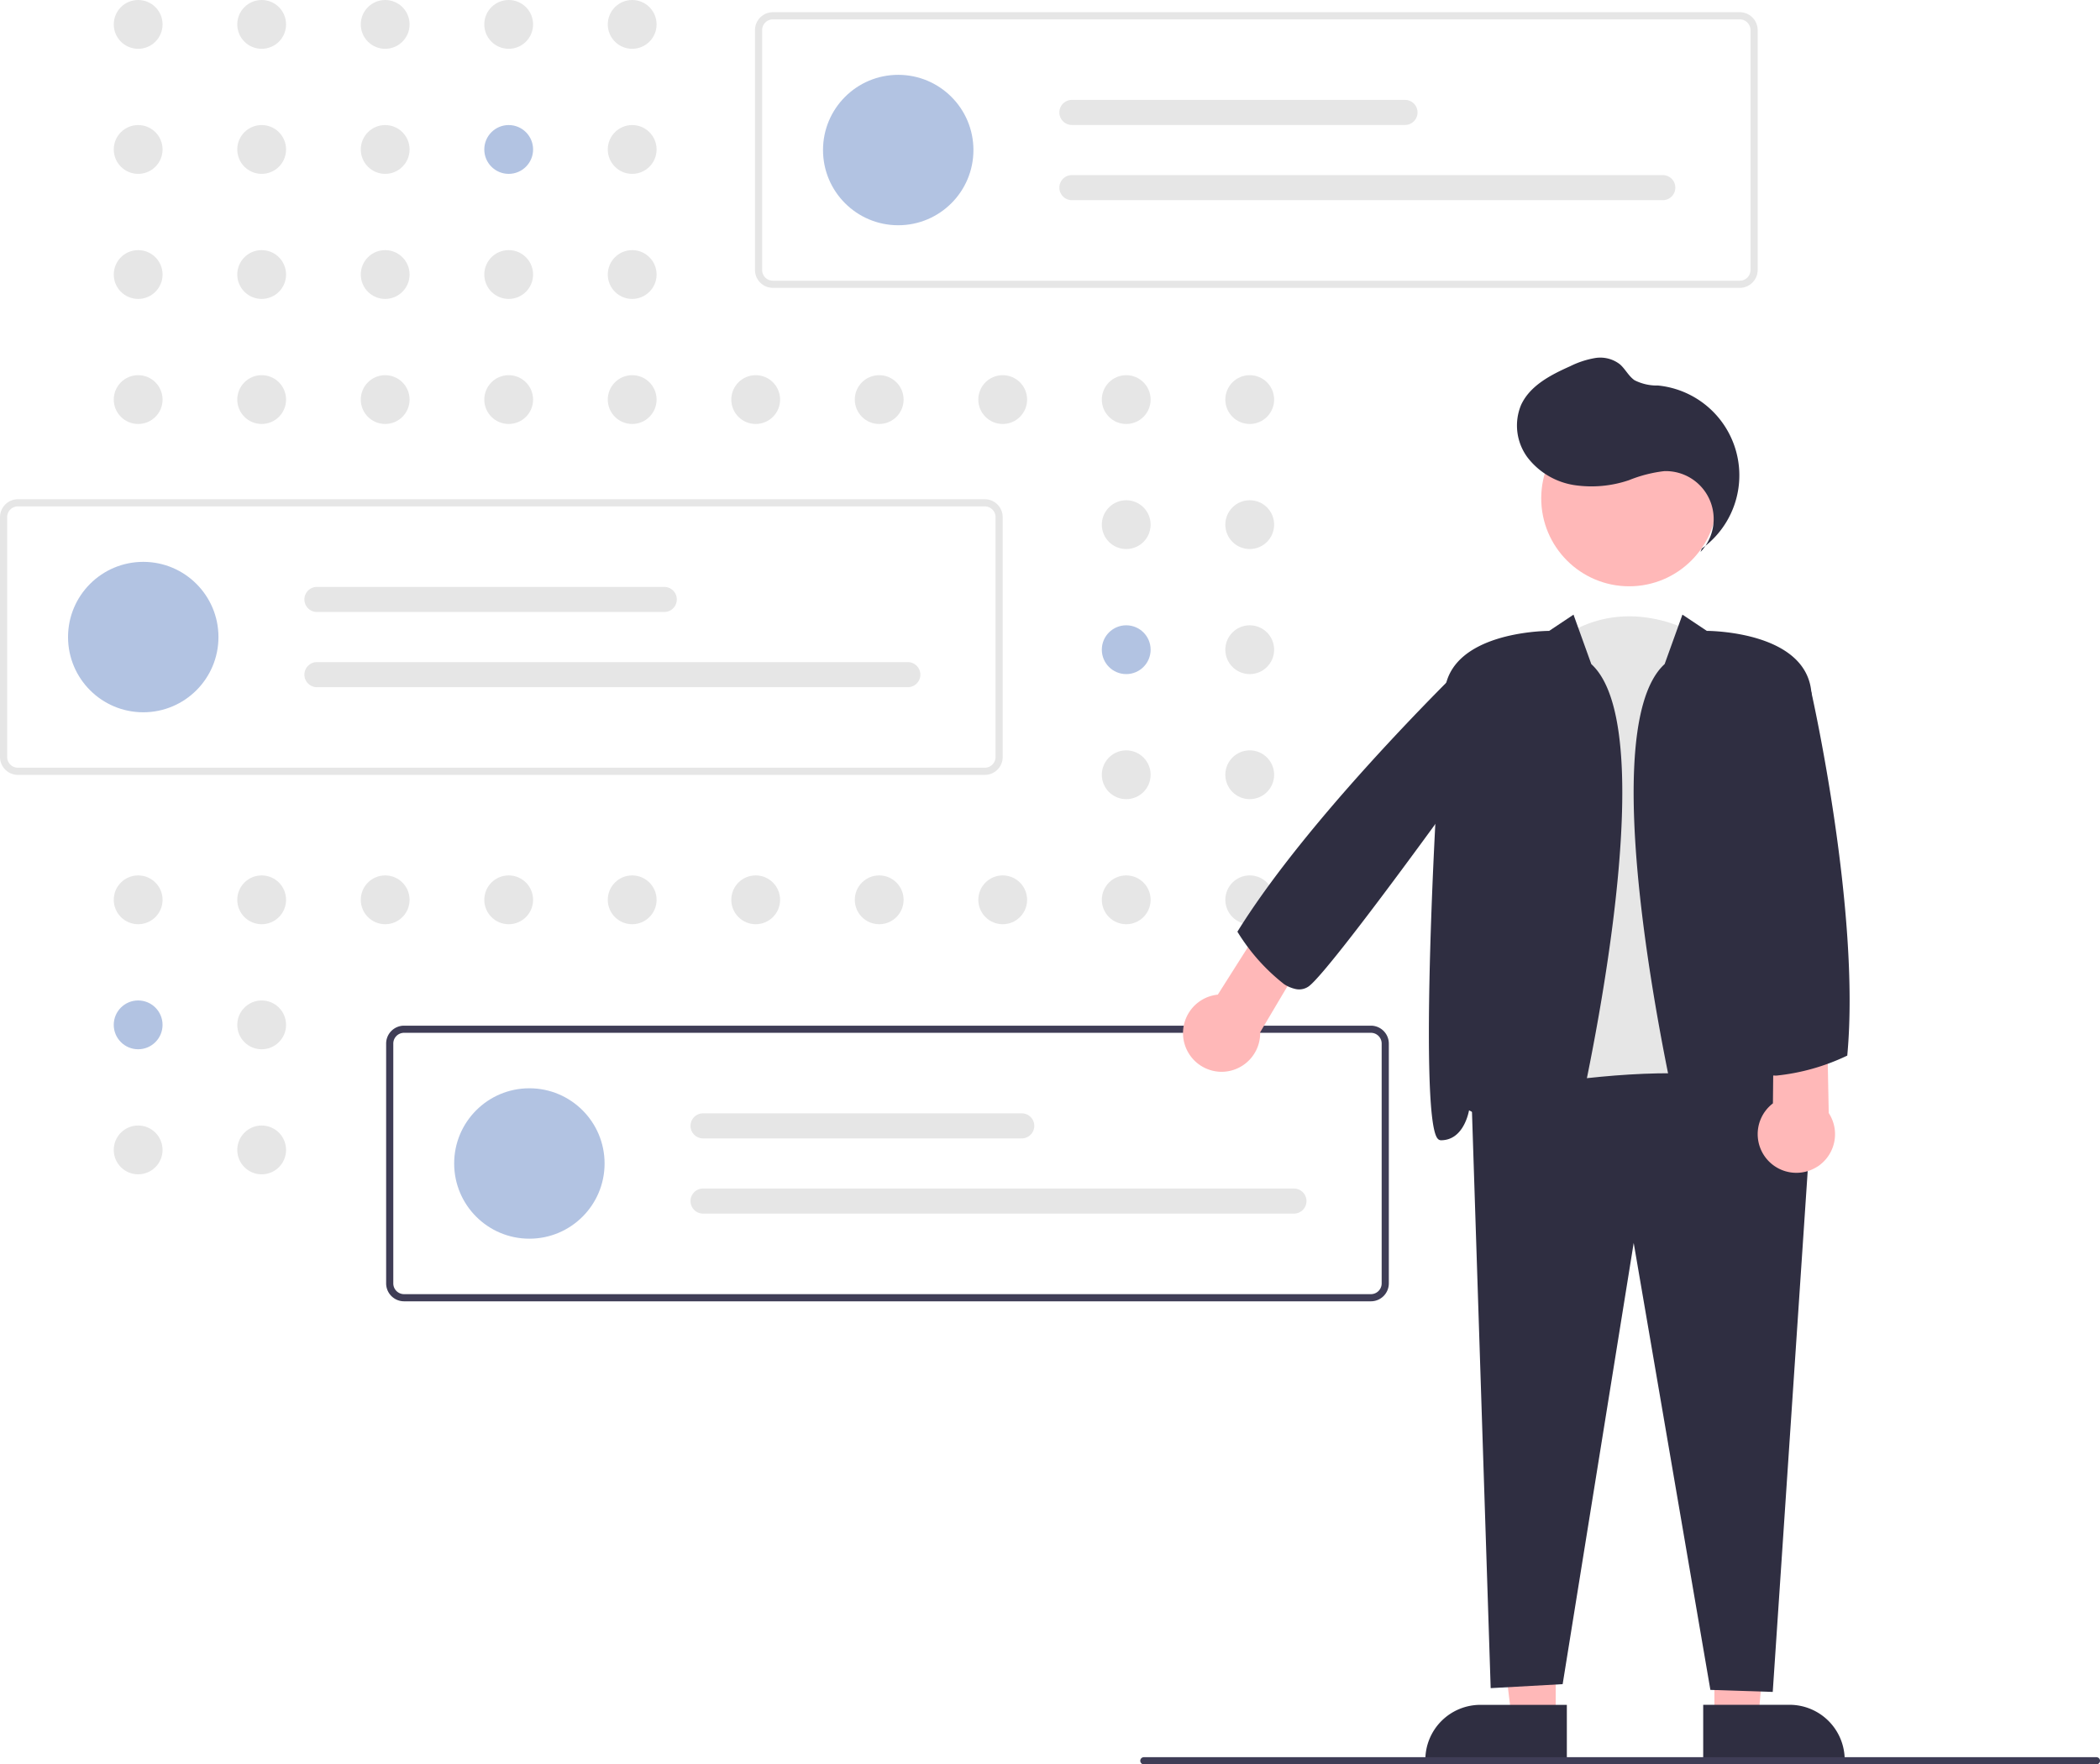 <?xml version="1.0" encoding="UTF-8"?> <svg xmlns="http://www.w3.org/2000/svg" width="145" height="121.824" viewBox="0 0 145 121.824"><g transform="translate(-53.618 -9.063)"><circle cx="1.685" cy="1.685" r="1.685" transform="translate(61.473 9.063)" fill="#e6e6e6"></circle><circle cx="1.685" cy="1.685" r="1.685" transform="translate(70.001 9.063)" fill="#e6e6e6"></circle><circle cx="1.685" cy="1.685" r="1.685" transform="translate(78.529 9.063)" fill="#e6e6e6"></circle><circle cx="1.685" cy="1.685" r="1.685" transform="translate(87.057 9.063)" fill="#e6e6e6"></circle><circle cx="1.685" cy="1.685" r="1.685" transform="translate(95.584 9.063)" fill="#e6e6e6"></circle><circle cx="1.685" cy="1.685" r="1.685" transform="translate(61.473 17.698)" fill="#e6e6e6"></circle><circle cx="1.685" cy="1.685" r="1.685" transform="translate(70.001 17.698)" fill="#e6e6e6"></circle><circle cx="1.685" cy="1.685" r="1.685" transform="translate(78.529 17.698)" fill="#e6e6e6"></circle><circle cx="1.685" cy="1.685" r="1.685" transform="translate(87.057 17.698)" fill="#b2c3e2"></circle><circle cx="1.685" cy="1.685" r="1.685" transform="translate(95.584 17.698)" fill="#e6e6e6"></circle><circle cx="1.685" cy="1.685" r="1.685" transform="translate(112.64 17.698)" fill="#e6e6e6"></circle><circle cx="1.685" cy="1.685" r="1.685" transform="translate(61.473 26.333)" fill="#e6e6e6"></circle><circle cx="1.685" cy="1.685" r="1.685" transform="translate(70.001 26.333)" fill="#e6e6e6"></circle><circle cx="1.685" cy="1.685" r="1.685" transform="translate(78.529 26.333)" fill="#e6e6e6"></circle><circle cx="1.685" cy="1.685" r="1.685" transform="translate(87.057 26.333)" fill="#e6e6e6"></circle><circle cx="1.685" cy="1.685" r="1.685" transform="translate(95.584 26.333)" fill="#e6e6e6"></circle><circle cx="1.685" cy="1.685" r="1.685" transform="translate(61.473 34.968)" fill="#e6e6e6"></circle><circle cx="1.685" cy="1.685" r="1.685" transform="translate(70.001 34.968)" fill="#e6e6e6"></circle><circle cx="1.685" cy="1.685" r="1.685" transform="translate(78.529 34.968)" fill="#e6e6e6"></circle><circle cx="1.685" cy="1.685" r="1.685" transform="translate(87.057 34.968)" fill="#e6e6e6"></circle><circle cx="1.685" cy="1.685" r="1.685" transform="translate(95.584 34.968)" fill="#e6e6e6"></circle><circle cx="1.685" cy="1.685" r="1.685" transform="translate(104.112 34.968)" fill="#e6e6e6"></circle><circle cx="1.685" cy="1.685" r="1.685" transform="translate(112.64 34.968)" fill="#e6e6e6"></circle><circle cx="1.685" cy="1.685" r="1.685" transform="translate(121.168 34.968)" fill="#e6e6e6"></circle><circle cx="1.685" cy="1.685" r="1.685" transform="translate(129.696 34.968)" fill="#e6e6e6"></circle><circle cx="1.685" cy="1.685" r="1.685" transform="translate(138.224 34.968)" fill="#e6e6e6"></circle><circle cx="1.685" cy="1.685" r="1.685" transform="translate(129.696 43.603)" fill="#e6e6e6"></circle><circle cx="1.685" cy="1.685" r="1.685" transform="translate(138.224 43.603)" fill="#e6e6e6"></circle><circle cx="1.685" cy="1.685" r="1.685" transform="translate(129.696 52.238)" fill="#b2c3e2"></circle><circle cx="1.685" cy="1.685" r="1.685" transform="translate(138.224 52.238)" fill="#e6e6e6"></circle><circle cx="1.685" cy="1.685" r="1.685" transform="translate(129.696 60.873)" fill="#e6e6e6"></circle><circle cx="1.685" cy="1.685" r="1.685" transform="translate(138.224 60.873)" fill="#e6e6e6"></circle><circle cx="1.685" cy="1.685" r="1.685" transform="translate(61.473 69.508)" fill="#e6e6e6"></circle><circle cx="1.685" cy="1.685" r="1.685" transform="translate(70.001 69.508)" fill="#e6e6e6"></circle><circle cx="1.685" cy="1.685" r="1.685" transform="translate(78.529 69.508)" fill="#e6e6e6"></circle><circle cx="1.685" cy="1.685" r="1.685" transform="translate(87.057 69.508)" fill="#e6e6e6"></circle><circle cx="1.685" cy="1.685" r="1.685" transform="translate(95.584 69.508)" fill="#e6e6e6"></circle><circle cx="1.685" cy="1.685" r="1.685" transform="translate(104.112 69.508)" fill="#e6e6e6"></circle><circle cx="1.685" cy="1.685" r="1.685" transform="translate(112.64 69.508)" fill="#e6e6e6"></circle><circle cx="1.685" cy="1.685" r="1.685" transform="translate(121.168 69.508)" fill="#e6e6e6"></circle><circle cx="1.685" cy="1.685" r="1.685" transform="translate(129.696 69.508)" fill="#e6e6e6"></circle><circle cx="1.685" cy="1.685" r="1.685" transform="translate(138.224 69.508)" fill="#e6e6e6"></circle><circle cx="1.685" cy="1.685" r="1.685" transform="translate(61.472 78.142)" fill="#b2c3e2"></circle><circle cx="1.685" cy="1.685" r="1.685" transform="translate(70.001 78.143)" fill="#e6e6e6"></circle><circle cx="1.685" cy="1.685" r="1.685" transform="translate(61.472 86.777)" fill="#e6e6e6"></circle><circle cx="1.685" cy="1.685" r="1.685" transform="translate(70.001 86.778)" fill="#e6e6e6"></circle><circle cx="1.685" cy="1.685" r="1.685" transform="translate(87.057 86.778)" fill="#e6e6e6"></circle><path d="M630.292,210.254H563.531a1.238,1.238,0,0,1-1.236-1.236V192.457a1.238,1.238,0,0,1,1.236-1.236h66.761a1.238,1.238,0,0,1,1.236,1.236v16.561A1.238,1.238,0,0,1,630.292,210.254Zm-66.761-18.539a.743.743,0,0,0-.742.742v16.561a.743.743,0,0,0,.742.742h66.761a.743.743,0,0,0,.742-.742V192.457a.743.743,0,0,0-.742-.742Z" transform="translate(-456.547 -181.315)" fill="#e6e6e6"></path><circle cx="5.193" cy="5.193" r="5.193" transform="translate(110.445 14.23)" fill="#b2c3e2"></circle><path d="M648.16,215.708a.865.865,0,1,0,0,1.731h23a.865.865,0,0,0,0-1.731Z" transform="translate(-520.53 -199.747)" fill="#e6e6e6"></path><path d="M648.16,236.708a.865.865,0,1,0,0,1.731h40.8a.865.865,0,0,0,0-1.731Z" transform="translate(-520.53 -215.555)" fill="#e6e6e6"></path><path d="M283.292,346.254H216.531a1.238,1.238,0,0,1-1.236-1.236V328.457a1.238,1.238,0,0,1,1.236-1.236h66.761a1.238,1.238,0,0,1,1.236,1.236v16.561A1.238,1.238,0,0,1,283.292,346.254Zm-66.761-18.539a.743.743,0,0,0-.742.742v16.561a.743.743,0,0,0,.742.742h66.761a.743.743,0,0,0,.742-.742V328.457a.743.743,0,0,0-.742-.742Z" transform="translate(-161.676 -283.687)" fill="#e6e6e6"></path><circle cx="5.193" cy="5.193" r="5.193" transform="translate(58.316 47.858)" fill="#b2c3e2"></circle><path d="M301.16,351.708a.865.865,0,1,0,0,1.731h23.984a.865.865,0,1,0,0-1.731Z" transform="translate(-225.659 -302.12)" fill="#e6e6e6"></path><path d="M301.16,372.708a.865.865,0,0,0,0,1.731h40.8a.865.865,0,0,0,0-1.731Z" transform="translate(-225.659 -317.927)" fill="#e6e6e6"></path><path d="M527.292,493.254H460.531a1.238,1.238,0,0,1-1.236-1.236v-16.56a1.238,1.238,0,0,1,1.236-1.236h66.761a1.238,1.238,0,0,1,1.236,1.236v16.561A1.238,1.238,0,0,1,527.292,493.254Zm-66.761-18.539a.743.743,0,0,0-.742.742v16.561a.743.743,0,0,0,.742.742h66.761a.743.743,0,0,0,.742-.742V475.457a.743.743,0,0,0-.742-.742Z" transform="translate(-379.015 -394.339)" fill="#3f3d56"></path><circle cx="5.193" cy="5.193" r="5.193" transform="translate(84.977 84.206)" fill="#b2c3e2"></circle><path d="M545.16,498.708a.865.865,0,1,0,0,1.731h22.006a.865.865,0,1,0,0-1.731Z" transform="translate(-442.998 -412.772)" fill="#e6e6e6"></path><path d="M545.16,519.708a.865.865,0,1,0,0,1.731h40.8a.865.865,0,1,0,0-1.731Z" transform="translate(-442.998 -428.579)" fill="#e6e6e6"></path><path d="M834.609,426.86c-2.9,8.7-14.76-.527-14.76-.527l3.163-32.947c4.744-3.69,9.752-.527,9.752-.527Z" transform="translate(-661.993 -339.979)" fill="#e6e6e6"></path><path d="M661.731,464.458l4.042.043-1.01,11.65h-3.031Z" transform="translate(-489.738 -348.386)" fill="#ffb8b8"></path><path d="M873.9,695.555h5.97a3.809,3.809,0,0,1,3.8,3.8v.124H873.9Z" transform="translate(-702.68 -568.78)" fill="#2f2e41"></path><path d="M603.8,464.457h-4.474l1.442,11.693H603.8Z" transform="translate(-442.764 -348.385)" fill="#ffb8b8"></path><path d="M796.309,699.483v-.124a3.8,3.8,0,0,1,3.8-3.8h5.97v3.928Z" transform="translate(-644.274 -568.78)" fill="#2f2e41"></path><path d="M825.7,561.776l-5.295-30.864L815.5,561.379l-4.97.276-1.325-40.82.1-.022c.822-.184,20.161-4.432,23.331,1.645l.016.031-2.646,39.427Z" transform="translate(-653.984 -436.03)" fill="#2f2e41"></path><circle cx="6.073" cy="6.073" r="6.073" transform="translate(160.036 37.399)" fill="#ffb8b8"></circle><path d="M859.267,429.113c-.712-.2-1.225-1.015-1.614-2.573-.067-.269-6.372-27.128-1.04-31.994l1.229-3.414,1.682,1.121c.6.006,6.681.16,7.2,4.061.509,3.819,1.9,29.4.5,30.994a.3.3,0,0,1-.229.116c-1.412,0-1.841-1.567-1.941-2.066a10.234,10.234,0,0,0-2.979,2.293,4.044,4.044,0,0,1-2.476,1.506A1.246,1.246,0,0,1,859.267,429.113Z" transform="translate(-688.056 -339.63)" fill="#2f2e41"></path><path d="M803.047,427.652a10.233,10.233,0,0,0-2.979-2.293c-.1.5-.529,2.066-1.941,2.066a.3.3,0,0,1-.229-.116c-1.393-1.591-.007-27.176.5-30.994.52-3.9,6.606-4.055,7.2-4.061l1.682-1.121,1.229,3.414c5.332,4.866-.973,31.725-1.04,31.994-.39,1.558-.9,2.376-1.614,2.573a1.246,1.246,0,0,1-.335.045A4.045,4.045,0,0,1,803.047,427.652Z" transform="translate(-645.015 -339.63)" fill="#2f2e41"></path><path d="M834.637,332.55a6.232,6.232,0,0,0-3.018-11.26,3.4,3.4,0,0,1-1.625-.365c-.412-.282-.634-.771-1.012-1.1a2.208,2.208,0,0,0-1.713-.432,6.2,6.2,0,0,0-1.722.566c-1.347.6-2.778,1.339-3.391,2.68a3.7,3.7,0,0,0,.455,3.627,5.046,5.046,0,0,0,3.219,1.9,8.045,8.045,0,0,0,3.779-.34,9.317,9.317,0,0,1,2.432-.624,3.306,3.306,0,0,1,2.509,5.579" transform="translate(-663.514 -285.608)" fill="#2f2e41"></path><path d="M731.317,484.649a2.671,2.671,0,0,0,2.608-2.732l3.542-5.975-2.736-2.509L731,479.321a2.671,2.671,0,0,0,.317,5.328Z" transform="translate(-593.295 -401.581)" fill="#ffb8b8"></path><path d="M893.237,510.77a2.671,2.671,0,0,0,.779-3.7l-.136-6.945-3.647-.692-.071,6.97a2.671,2.671,0,0,0,3.076,4.363Z" transform="translate(-714.128 -421.155)" fill="#ffb8b8"></path><path d="M743.867,420.659l-.041-.066.041-.066c5.312-8.53,16.463-19.186,16.575-19.293l.035-.034,1.377-.014,1.489,3.709c-.464.892-12.956,18.325-14.605,19.481a1.138,1.138,0,0,1-.911.172,2.4,2.4,0,0,1-.773-.329A13.6,13.6,0,0,1,743.867,420.659Z" transform="translate(-604.768 -347.199)" fill="#2f2e41"></path><path d="M888.449,436.817a1.13,1.13,0,0,1-.669-.614c-.8-1.856,2.613-25.3,2.759-26.292l.027-.189,1.152.73.011.05c.034.15,3.391,15.082,2.481,25l-.006.071-.065.03a14.822,14.822,0,0,1-4.8,1.348A2.519,2.519,0,0,1,888.449,436.817Z" transform="translate(-713.037 -353.623)" fill="#2f2e41"></path><path d="M782.725,710.682H716.953a.247.247,0,1,1,0-.495h65.772a.247.247,0,1,1,0,.495Z" transform="translate(-584.354 -579.794)" fill="#3f3d56"></path></g></svg> 